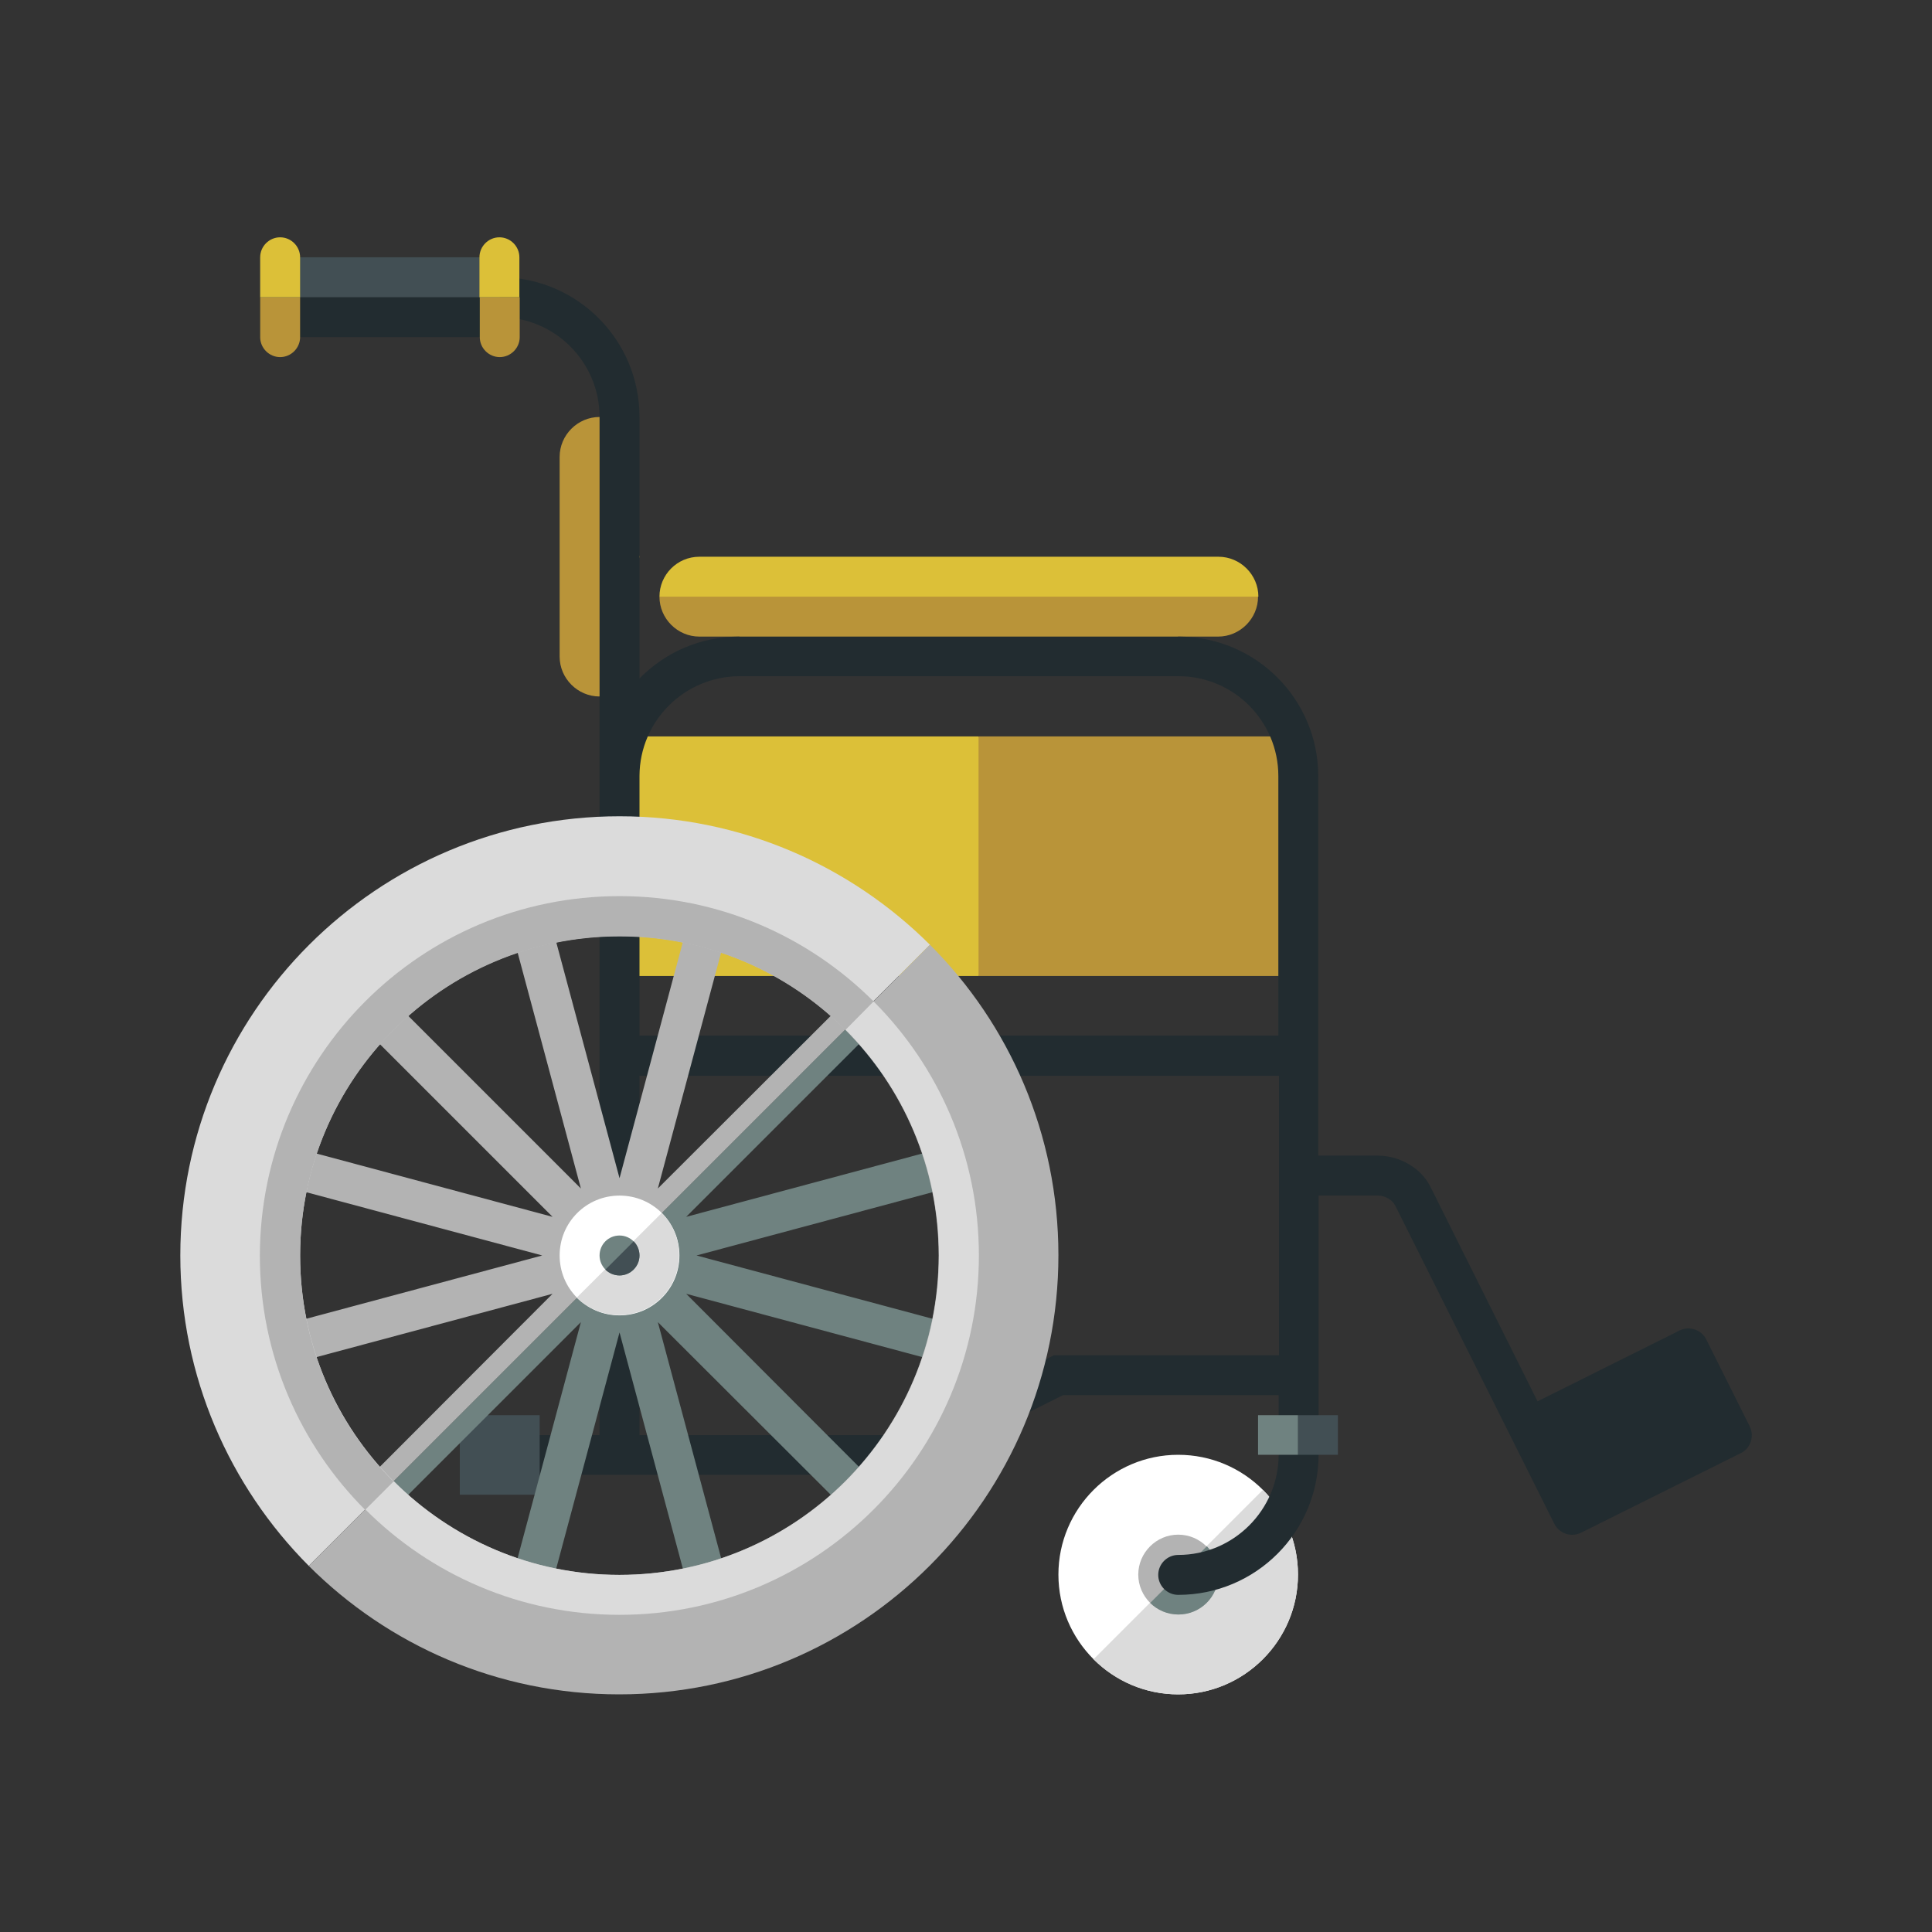 <?xml version="1.0" encoding="utf-8"?>
<!-- Generator: Adobe Illustrator 22.0.1, SVG Export Plug-In . SVG Version: 6.00 Build 0)  -->
<svg version="1.1" id="Layer_1" xmlns="http://www.w3.org/2000/svg" xmlns:xlink="http://www.w3.org/1999/xlink" x="0px" y="0px"
	 viewBox="0 0 600 600" style="enable-background:new 0 0 600 600;" xml:space="preserve">
<rect x="0" y="0" width="600" height="600" fill="#333333" stroke="none"/>
<style type="text/css">
	.st0{fill-rule:evenodd;clip-rule:evenodd;fill:#FFFFFF;}
	.st1{fill-rule:evenodd;clip-rule:evenodd;fill:#DBDBDB;}
	.st2{fill-rule:evenodd;clip-rule:evenodd;fill:#B3B3B3;}
	.st3{fill-rule:evenodd;clip-rule:evenodd;fill:#6F8280;}
	.st4{fill-rule:evenodd;clip-rule:evenodd;fill:#DCC038;}
	.st5{fill-rule:evenodd;clip-rule:evenodd;fill:#B99439;}
	.st6{fill-rule:evenodd;clip-rule:evenodd;fill:#222C30;}
	.st7{fill-rule:evenodd;clip-rule:evenodd;fill:#424F54;}
</style>
<g>
	<path class="st0" d="M365.9,451.8c-20.5,0-37.2,16.7-37.2,37.2s16.7,37.2,37.2,37.2c20.5,0,37.2-16.7,37.2-37.2
		S386.5,451.8,365.9,451.8L365.9,451.8z"/>
	<path class="st1" d="M339.6,515.3c6.7,6.7,16,10.9,26.3,10.9c20.5,0,37.2-16.7,37.2-37.2c0-10.3-4.2-19.6-10.9-26.3L339.6,515.3
		L339.6,515.3z"/>
	<path class="st2" d="M365.9,476.6c-6.8,0-12.4,5.6-12.4,12.4c0,6.8,5.6,12.4,12.4,12.4c6.8,0,12.4-5.5,12.4-12.4
		C378.3,482.2,372.8,476.6,365.9,476.6L365.9,476.6z"/>
	<path class="st3" d="M357.2,497.8c2.2,2.2,5.3,3.6,8.8,3.6c6.8,0,12.4-5.5,12.4-12.4c0-3.4-1.4-6.5-3.6-8.8L357.2,497.8
		L357.2,497.8z"/>
	<polygon class="st4" points="192.4,228.7 303.9,228.7 328.7,265.9 303.9,303.1 192.4,303.1 192.4,228.7 	"/>
	<polygon class="st5" points="303.9,228.7 403.1,228.7 403.1,303.1 303.9,303.1 303.9,228.7 	"/>
	<path class="st5" d="M186.2,129.5l12.4,43.4l-12.4,43.4c-6.8,0-12.4-5.6-12.4-12.4v-62C173.8,135.1,179.4,129.5,186.2,129.5
		L186.2,129.5z"/>
	<path class="st5" d="M390.7,185.3c0,6.8-5.6,12.4-12.4,12.4h-12.4v6.2H229.6l0-6.2h-12.4c-6.8,0-12.4-5.6-12.4-12.4l93-6.2
		L390.7,185.3L390.7,185.3z"/>
	<path class="st4" d="M217.2,172.9h161.2c6.8,0,12.4,5.6,12.4,12.4h-186C204.8,178.5,210.3,172.9,217.2,172.9L217.2,172.9z"/>
	<path class="st6" d="M155.2,445.7h31V129.5c0-17.1-13.9-31-31-31V86.1c24,0,43.4,19.4,43.4,43.4v81.2c8.3-8.4,19.2-13,31-13h136.4
		c24,0,43.4,19.4,43.4,43.4v117.8l18.8,0c6.5,0.1,13.1,3.8,16,9.6l33.3,66.7l44.1-22c3-1.5,6.8-0.3,8.3,2.8l13.5,27
		c1.5,3,0.3,6.8-2.8,8.3L491,476c-3,1.5-6.8,0.3-8.3-2.8l-49.4-98.8c-1-1.9-3.2-3.1-5.4-3.1h-18.4v80.4c0,24.1-19.5,43.6-43.6,43.6
		c-3.4,0-6.2-2.8-6.2-6.2c0-3.4,2.8-6.2,6.2-6.2c17.2,0,31.2-14,31.2-31.2v-18.4h-67L280.6,458H155.2V445.7L155.2,445.7z
		 M198.6,445.7h79.2l49.5-24.8h69.9v-86.8H198.6V445.7L198.6,445.7z M198.6,240.9v80.7h198.4v-80.6c0-17.1-13.9-31-31-31H229.6
		C212.5,210.1,198.7,223.9,198.6,240.9L198.6,240.9z"/>
	<polygon class="st7" points="142.8,439.5 167.6,439.5 167.6,464.2 142.8,464.2 142.8,439.5 	"/>
	<polygon class="st6" points="80.8,79.9 155.2,79.9 155.2,104.7 80.8,104.7 80.8,79.9 	"/>
	<polygon class="st7" points="80.8,79.9 155.2,79.9 155.2,92.3 80.8,92.3 80.8,79.9 	"/>
	<path class="st5" d="M93.2,92.3l0,12.4c0,3.4-2.8,6.2-6.2,6.2c-3.4,0-6.2-2.8-6.2-6.2V92.3H93.2L93.2,92.3z M161.4,92.3l0,12.4
		c0,3.4-2.8,6.2-6.2,6.2c-3.4,0-6.2-2.8-6.2-6.2l0-12.4H161.4L161.4,92.3z"/>
	<path class="st4" d="M80.8,79.9c0-3.4,2.8-6.2,6.2-6.2c3.4,0,6.2,2.8,6.2,6.2v12.4H80.8L80.8,79.9L80.8,79.9z M149,92.3h12.3
		l0-12.4c0-3.4-2.8-6.2-6.2-6.2c-3.4,0-6.2,2.8-6.2,6.2V92.3L149,92.3z"/>
	<polygon class="st2" points="113.5,468.8 109.1,464.4 171.6,401.8 86.2,424.7 83,412.8 168.4,389.9 83,367 86.2,355 171.6,377.9 
		109.1,315.4 117.9,306.6 180.4,369.1 157.5,283.7 169.5,280.5 192.4,365.9 215.3,280.5 227.2,283.7 204.3,369.1 266.9,306.6 
		271.3,311 113.5,468.8 	"/>
	<polygon class="st3" points="298.5,424.7 213.1,401.8 275.6,464.4 266.9,473.1 204.3,410.6 227.2,496 215.3,499.2 192.4,413.8 
		169.5,499.2 157.5,496 180.4,410.6 117.9,473.1 113.5,468.8 271.3,311 275.6,315.4 213.1,377.9 298.5,355 301.7,367 216.3,389.9 
		301.7,412.8 298.5,424.7 	"/>
	<path class="st1" d="M192.4,253.5c37.7,0,71.7,15.3,96.4,39.9l-26.3,26.3c-17.9-17.9-42.7-29-70.1-29c-54.8,0-99.2,44.4-99.2,99.2
		c0,27.4,11.1,52.2,29,70.1l-26.3,26.3C71.3,461.6,56,427.5,56,389.9C56,314.6,117.1,253.5,192.4,253.5L192.4,253.5z"/>
	<path class="st2" d="M288.8,293.4c24.7,24.7,39.9,58.8,39.9,96.4c0,75.3-61.1,136.4-136.4,136.4c-37.7,0-71.8-15.3-96.4-39.9
		l26.3-26.3c17.9,17.9,42.7,29.1,70.1,29.1c54.8,0,99.2-44.4,99.2-99.2c0-27.4-11.1-52.2-29-70.1L288.8,293.4L288.8,293.4z"/>
	<path class="st2" d="M192.4,278.3c30.8,0,58.7,12.5,78.9,32.7l-8.8,8.8c-17.9-17.9-42.7-29-70.1-29c-54.8,0-99.2,44.4-99.2,99.2
		c0,27.4,11.1,52.2,29,70.1l-8.8,8.8c-20.2-20.2-32.7-48.1-32.7-78.9C80.8,328.2,130.7,278.3,192.4,278.3L192.4,278.3z"/>
	<path class="st1" d="M271.3,311c20.2,20.2,32.7,48.1,32.7,78.9c0,61.6-50,111.6-111.6,111.6c-30.8,0-58.7-12.5-78.9-32.7l8.8-8.8
		c17.9,17.9,42.7,29.1,70.1,29.1c54.8,0,99.2-44.4,99.2-99.2c0-27.4-11.1-52.2-29-70.1L271.3,311L271.3,311z"/>
	<path class="st0" d="M192.4,371.3c10.3,0,18.6,8.3,18.6,18.6s-8.3,18.6-18.6,18.6c-10.3,0-18.6-8.3-18.6-18.6
		S182.1,371.3,192.4,371.3L192.4,371.3z"/>
	<path class="st1" d="M205.5,376.7c3.4,3.4,5.4,8,5.4,13.1c0,10.3-8.3,18.6-18.6,18.6c-5.1,0-9.8-2.1-13.2-5.4L205.5,376.7
		L205.5,376.7z"/>
	<polygon class="st7" points="403.1,451.8 415.5,451.8 415.5,439.5 403.1,439.5 403.1,451.8 	"/>
	<path class="st3" d="M192.4,383.7c3.4,0,6.2,2.8,6.2,6.2s-2.8,6.2-6.2,6.2c-3.4,0-6.2-2.8-6.2-6.2S188.9,383.7,192.4,383.7
		L192.4,383.7z"/>
	<path class="st7" d="M196.8,385.5c1.1,1.1,1.8,2.7,1.8,4.4c0,3.4-2.8,6.2-6.2,6.2c-1.7,0-3.3-0.7-4.4-1.8L196.8,385.5L196.8,385.5z
		"/>
	<polygon class="st3" points="390.7,451.8 403.1,451.8 403.1,439.5 390.7,439.5 390.7,451.8 	"/>
</g>
</svg>
